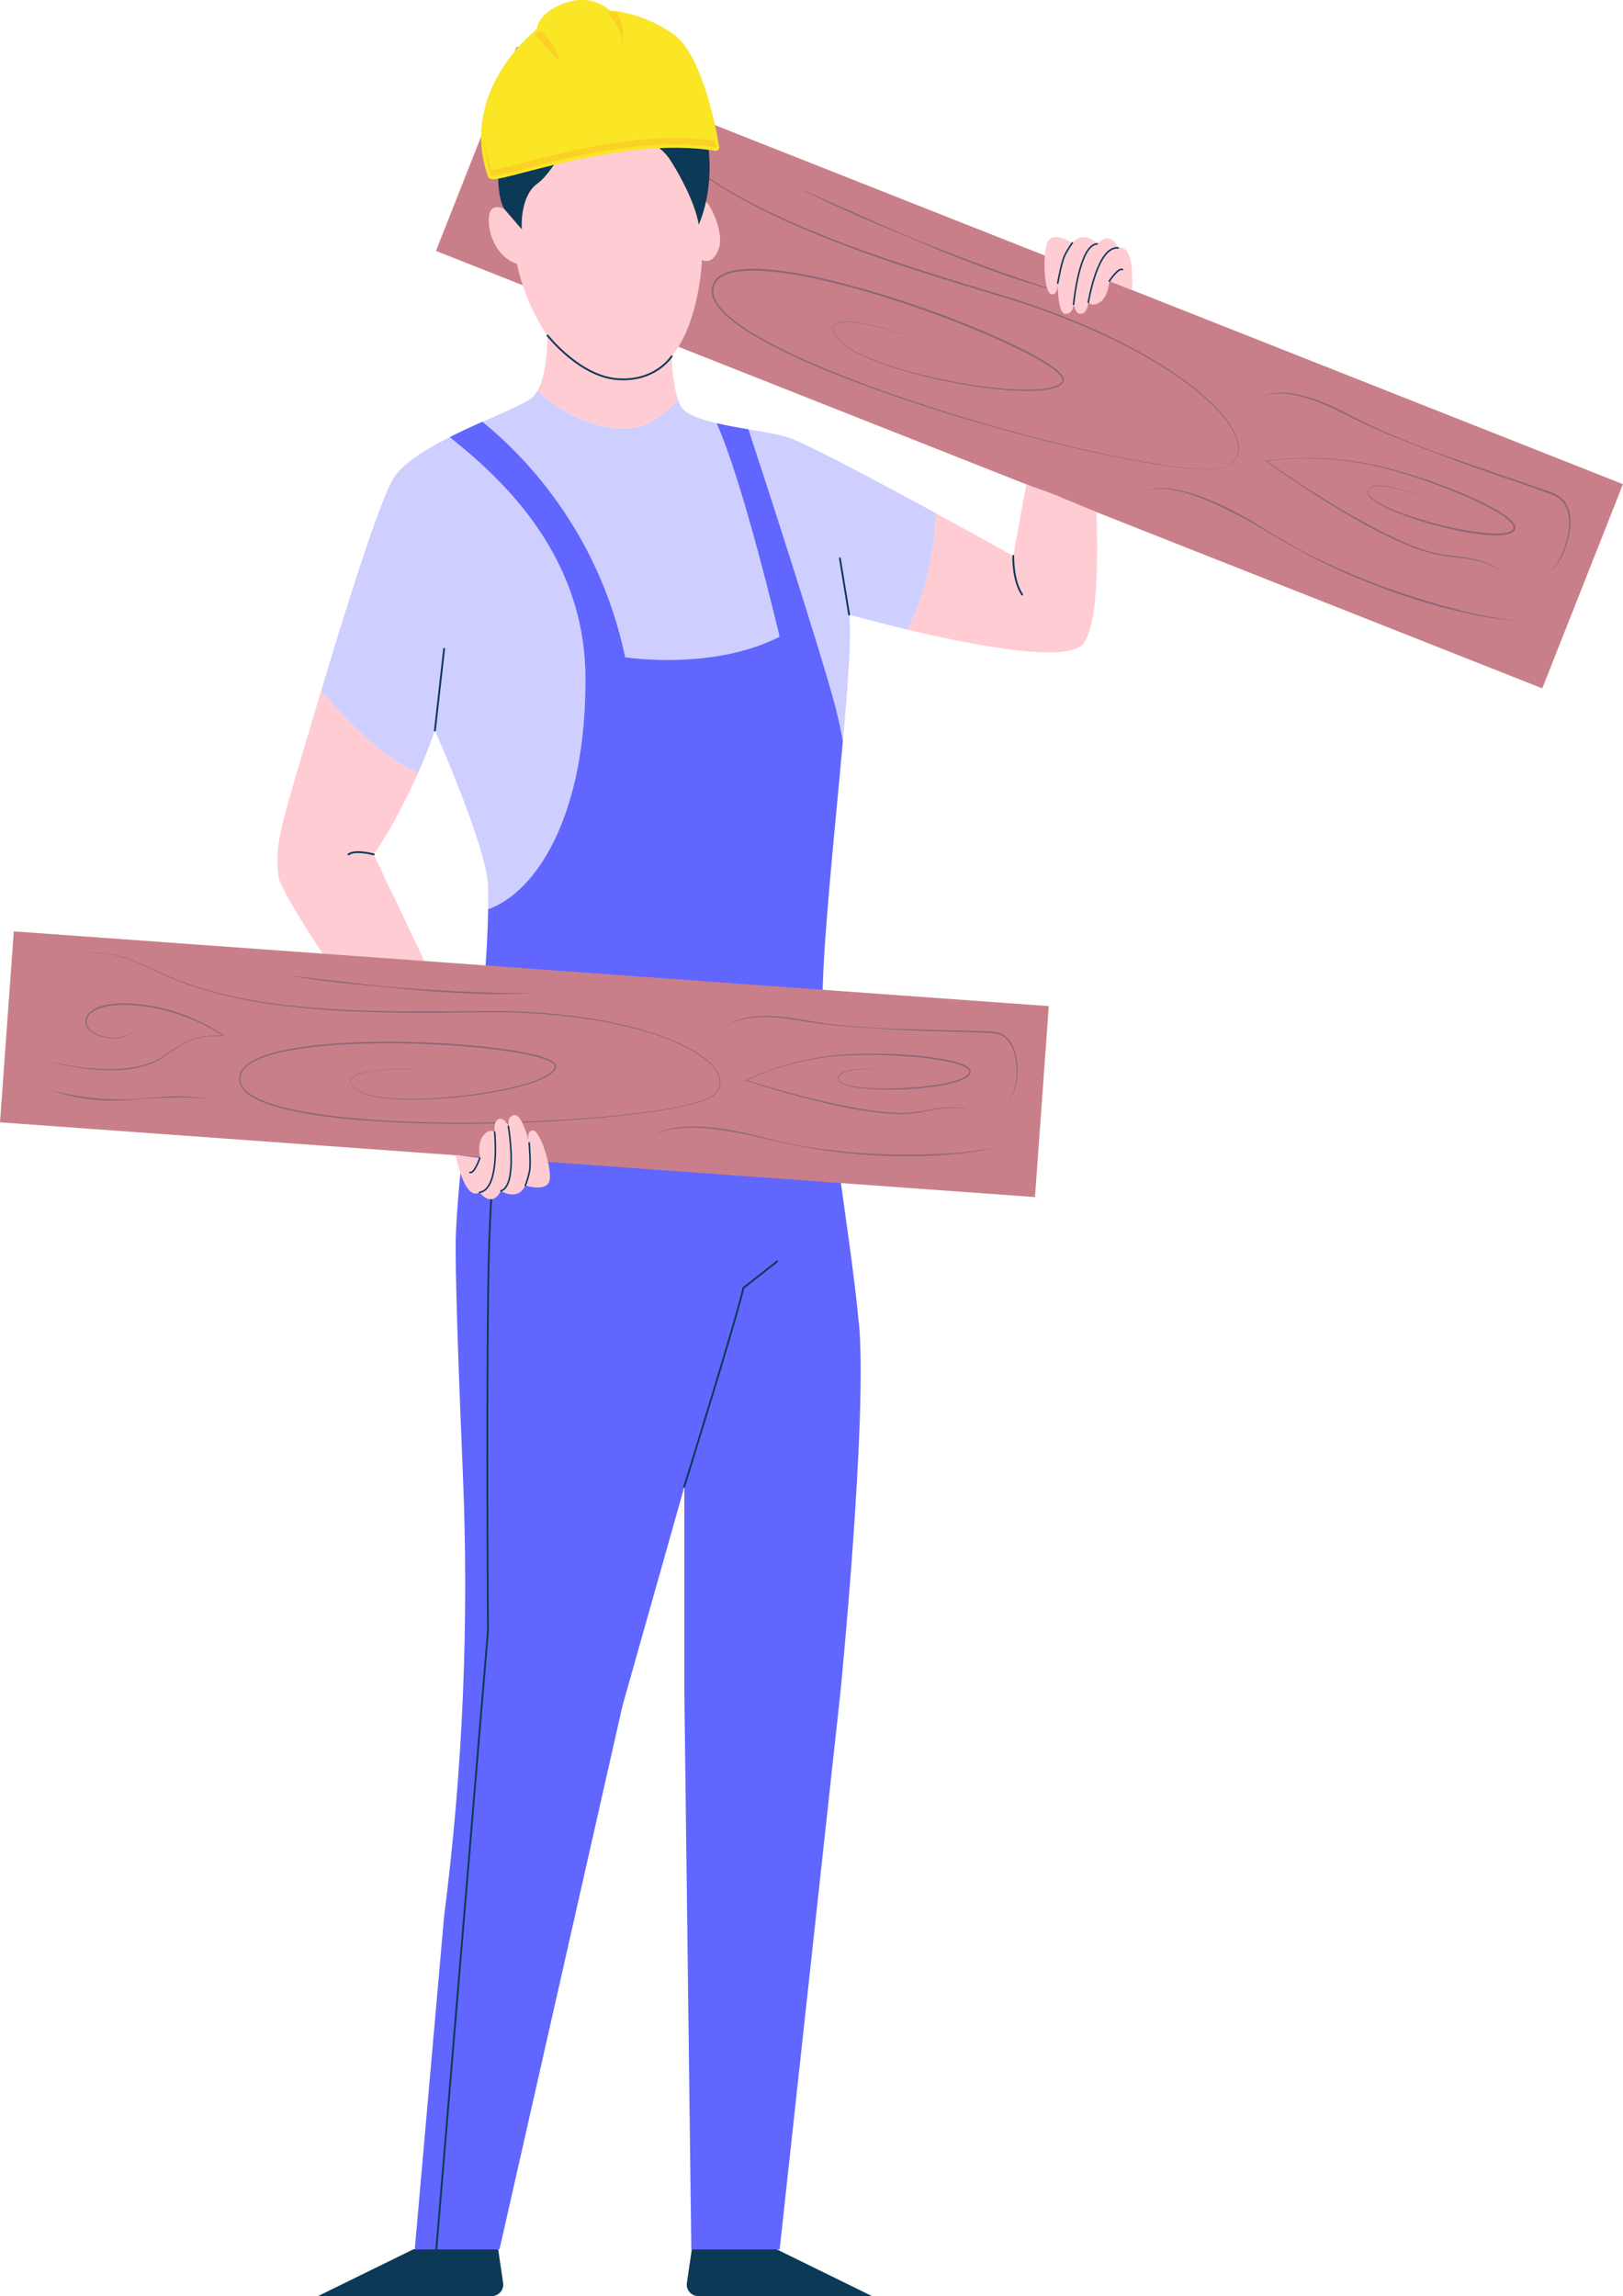 <svg xmlns="http://www.w3.org/2000/svg" id="Calque_2" data-name="Calque 2" viewBox="0 0 230.59 326.16"><defs><style>      .cls-1 {        fill: #c97f89;      }      .cls-2 {        stroke-width: .22px;      }      .cls-2, .cls-3 {        fill: none;        stroke: #0c3956;      }      .cls-2, .cls-3, .cls-4 {        stroke-linecap: round;        stroke-linejoin: round;      }      .cls-3 {        stroke-width: .26px;      }      .cls-4 {        fill: #fae625;        stroke: #fae625;        stroke-width: .95px;      }      .cls-5 {        fill: #0c3956;      }      .cls-6 {        fill: #ffccd3;      }      .cls-7 {        fill: #6166ff;      }      .cls-8 {        opacity: .33;      }      .cls-9 {        fill: #cecfff;      }      .cls-10 {        fill: #fad225;      }    </style></defs><g id="OBJECTS"><g><g><rect class="cls-1" x="61.75" y="36.62" width="169.02" height="31.19" transform="translate(29.44 -50.12) rotate(21.57)"></rect><g class="cls-8"><path class="cls-5" d="M77.66,14.6c1.31-.86,2.91-1.19,4.46-1.14,1.56.05,3.09.48,4.51,1.11.69.35,1.4.68,2.05,1.13.67.39,1.29.87,1.91,1.35,1.22.96,2.34,2.05,3.49,3.1,4.61,4.18,9.97,7.46,15.58,10.13,11.26,5.32,23.27,8.75,35.16,12.41,5.91,1.95,11.7,4.33,17.15,7.34,2.72,1.52,5.36,3.19,7.8,5.13,1.21.98,2.38,2.02,3.43,3.17,1.03,1.16,2.02,2.41,2.53,3.91.25.74.37,1.55.13,2.31-.23.76-.82,1.37-1.52,1.73-.73.31-1.53.33-2.31.37-.78.02-1.56-.02-2.34-.06-3.11-.23-6.18-.74-9.24-1.3-6.12-1.17-12.16-2.65-18.16-4.31-6-1.67-11.94-3.51-17.8-5.62-5.84-2.13-11.67-4.4-17.08-7.52-1.34-.79-2.66-1.65-3.85-2.67-.59-.51-1.16-1.06-1.63-1.7-.46-.64-.84-1.39-.82-2.22.03-.81.45-1.62,1.14-2.05.67-.46,1.45-.69,2.22-.83,1.55-.27,3.13-.22,4.68-.1,3.11.26,6.18.89,9.2,1.62,3.03.74,6.02,1.61,8.98,2.56,5.92,1.93,11.76,4.13,17.37,6.86,1.39.69,2.78,1.42,4.1,2.26.65.43,1.31.87,1.86,1.45.25.28.59.64.47,1.13-.2.39-.54.67-.91.81-1.49.59-3.09.58-4.64.58-1.56-.03-3.11-.15-4.66-.33-3.09-.37-6.16-.93-9.19-1.66-3.02-.74-6.03-1.6-8.88-2.87-.71-.33-1.41-.67-2.07-1.09-.66-.4-1.31-.88-1.78-1.5-.25-.31-.42-.66-.55-1.04l-.05-.29c0-.1.01-.2.02-.3.07-.19.19-.37.36-.47.34-.22.75-.28,1.13-.3.39-.03.78,0,1.17.03,3.1.35,6.09,1.32,9.03,2.31,0,0,.01,0,0,.02s0,.01-.02,0c-2.94-.98-5.93-1.93-9.03-2.27-.39-.03-.77-.05-1.16-.02-.38.02-.78.09-1.1.29-.34.2-.42.63-.29.99.12.36.3.71.54,1.01.47.61,1.11,1.08,1.77,1.48.66.41,1.36.75,2.06,1.07,2.84,1.25,5.85,2.1,8.87,2.83,3.03.71,6.09,1.26,9.18,1.62,1.54.17,3.09.29,4.65.31,1.54,0,3.14-.01,4.55-.58.36-.13.64-.39.8-.69.08-.3-.18-.65-.43-.91-.52-.55-1.18-.98-1.82-1.4-1.31-.83-2.69-1.55-4.08-2.23-5.6-2.69-11.43-4.91-17.34-6.84-2.96-.95-5.94-1.83-8.96-2.56-3.02-.73-6.07-1.35-9.16-1.61-1.54-.12-3.1-.17-4.62.1-.75.14-1.5.36-2.12.79-.64.41-1.01,1.13-1.04,1.87-.02.75.33,1.46.77,2.07.44.62,1,1.16,1.59,1.66,1.17,1,2.48,1.86,3.81,2.64,5.38,3.1,11.2,5.39,17.03,7.54,5.85,2.12,11.79,3.98,17.78,5.66,5.99,1.67,12.03,3.17,18.14,4.35,3.06.57,6.13,1.09,9.23,1.33.78.05,1.55.09,2.33.07.77-.04,1.57-.07,2.27-.37.67-.35,1.25-.94,1.47-1.68.23-.73.11-1.53-.13-2.26-.51-1.47-1.49-2.71-2.52-3.86-1.05-1.15-2.21-2.18-3.42-3.15-2.43-1.93-5.08-3.59-7.79-5.1-5.45-2.99-11.23-5.35-17.14-7.29-11.89-3.59-23.91-7.08-35.17-12.45-5.61-2.69-10.96-6-15.57-10.2-1.15-1.05-2.26-2.14-3.48-3.11-.61-.48-1.22-.96-1.9-1.35-.64-.44-1.34-.78-2.03-1.13-1.42-.63-2.93-1.07-4.49-1.12-1.54-.05-3.14.27-4.44,1.12,0,0-.01,0-.02,0,0,0,0-.01,0-.02Z"></path><path class="cls-5" d="M72.22,28.39c2.18,1.25,4.39,2.44,6.71,3.38,2.32.94,4.74,1.66,7.22,1.91,1.24.12,2.5.06,3.71-.21,1.22-.26,2.4-.7,3.62-1.01,1.22-.32,2.5-.4,3.75-.27,1.26.13,2.47.48,3.67.86l-.07.09c-1.77-2.25-3.95-4.18-6.28-5.83-2.34-1.66-4.91-2.98-7.63-3.89-1.36-.41-2.78-.72-4.19-.63-.69.07-1.41.22-1.94.67-.54.44-.69,1.2-.45,1.84.5,1.32,1.86,2.13,3.15,2.64,1.33.48,2.87.51,4.18-.08,0,0,.01,0,.02,0,0,0,0,.01,0,.02-1.3.63-2.87.66-4.23.18-.69-.24-1.33-.59-1.92-1.01-.58-.43-1.11-.99-1.37-1.69-.28-.69-.11-1.58.49-2.08.58-.51,1.34-.67,2.06-.75,1.47-.1,2.91.23,4.29.64,2.74.92,5.33,2.26,7.69,3.93,2.33,1.69,4.48,3.66,6.25,5.95.02.03.02.06-.01.08-.02.01-.04.01-.06,0-1.19-.4-2.39-.75-3.64-.89-1.24-.13-2.51-.02-3.71.31-1.21.32-2.38.78-3.62,1.06-1.23.29-2.51.36-3.77.25-2.53-.2-4.95-1-7.27-1.96-2.32-.97-4.53-2.19-6.66-3.51,0,0-.01,0,0-.02,0,0,.01,0,.02,0Z"></path><path class="cls-5" d="M95.09,42.04c-1.92-.91-3.98-1.46-6.01-2.07-1.02-.3-2.05-.57-3.08-.83l-3.11-.71c-2.07-.49-4.09-1.21-6.04-2.08-1.94-.88-3.81-1.95-5.47-3.28,0,0,0-.01,0-.02,0,0,.01,0,.02,0,1.74,1.22,3.64,2.19,5.56,3.08,1.93.87,3.93,1.59,5.97,2.18,2.05.57,4.15.93,6.21,1.48,1.03.25,2.05.58,3.05.94,1,.36,2.01.74,2.92,1.3,0,0,0,.01,0,.02,0,0-.01,0-.02,0Z"></path><path class="cls-5" d="M163.25,69.64c.54-.24,1.13-.29,1.71-.3.58-.01,1.16.04,1.74.13,1.14.2,2.28.48,3.37.87,2.2.75,4.3,1.75,6.32,2.87,2.04,1.11,3.97,2.39,5.95,3.57,1.99,1.18,4.05,2.23,6.14,3.21,4.2,1.93,8.51,3.62,12.92,4.99,4.41,1.36,8.89,2.59,13.48,3.13,0,0,.01,0,.01.01,0,0,0,.01-.01.01-2.31-.16-4.59-.6-6.85-1.1-2.26-.51-4.5-1.1-6.71-1.81-4.42-1.38-8.74-3.08-12.91-5.1-1.05-.49-2.07-1.04-3.1-1.56-1.01-.57-2.03-1.11-3.03-1.69-2.01-1.15-3.95-2.41-6-3.48-2.04-1.07-4.12-2.1-6.29-2.88-1.08-.4-2.2-.7-3.33-.91-.57-.09-1.14-.17-1.72-.17-.57-.01-1.16.02-1.69.24,0,0-.01,0-.02,0,0,0,0-.01,0-.02Z"></path><path class="cls-5" d="M213.91,82.24c-.21-.78-.93-1.3-1.61-1.68-.7-.39-1.47-.63-2.24-.84-1.55-.41-3.15-.55-4.75-.73-3.22-.46-6.19-1.84-9.06-3.25-2.88-1.44-5.64-3.1-8.37-4.81-2.72-1.72-5.39-3.51-8-5.39-.02-.02-.03-.05-.02-.07,0-.01.02-.02.04-.02,5.61-.73,11.36-.42,16.86.94,2.75.68,5.45,1.55,8.1,2.53,2.65,1,5.27,2.09,7.74,3.49.61.36,1.22.74,1.77,1.19.27.24.55.47.75.8.1.16.19.34.19.55.02.22-.11.42-.25.56-.64.47-1.4.5-2.1.54-.72.02-1.43-.02-2.13-.09-2.83-.29-5.59-.95-8.31-1.75-1.36-.41-2.7-.86-4.01-1.39-1.3-.55-2.64-1.08-3.72-2.04-.26-.23-.5-.59-.45-.97.02-.4.38-.67.73-.75.71-.17,1.43-.07,2.12.04,1.4.25,2.75.66,4.08,1.14,0,0,.01,0,0,.02,0,0-.01,0-.02,0-1.33-.46-2.69-.86-4.09-1.1-.69-.1-1.41-.19-2.09-.02-.33.08-.63.32-.65.67-.04.34.16.64.42.87,1.06.91,2.41,1.43,3.7,1.97,1.31.51,2.66.95,4.01,1.34,2.71.76,5.48,1.4,8.27,1.7.7.07,1.4.11,2.1.09.68-.03,1.43-.1,1.94-.48.25-.2.2-.52.01-.8-.17-.28-.44-.51-.7-.74-.54-.44-1.13-.82-1.74-1.17-2.44-1.4-5.06-2.48-7.7-3.49-2.64-1-5.33-1.88-8.06-2.59-2.73-.7-5.53-1.13-8.35-1.3-2.82-.16-5.66-.11-8.45.32l.02-.1c5.26,3.69,10.69,7.15,16.4,10.09,2.86,1.43,5.81,2.82,8.98,3.29,1.59.19,3.21.33,4.76.77.77.22,1.54.48,2.25.88.68.4,1.4.93,1.6,1.73,0,0,0,.01,0,.02s-.01,0-.02-.01Z"></path><path class="cls-5" d="M178.98,56.52c1.02-.67,2.29-.77,3.48-.73,1.21.06,2.39.33,3.54.68,1.16.33,2.27.8,3.37,1.29,1.09.5,2.15,1.08,3.21,1.62,4.27,2.17,8.74,3.93,13.26,5.53l13.6,4.68c.56.21,1.13.39,1.68.68.27.15.56.29.77.52l.34.32.25.39c.65,1.07.73,2.36.61,3.55-.13,1.2-.48,2.38-.97,3.48-.5,1.08-1.15,2.17-2.17,2.82,0,0-.01,0-.02,0,0,0,0-.01,0-.02,1-.67,1.59-1.78,2.07-2.85.47-1.1.79-2.26.9-3.44.1-1.17,0-2.42-.63-3.4-.6-1.03-1.79-1.4-2.91-1.81-4.51-1.61-9.08-3.09-13.57-4.78-4.48-1.7-8.99-3.37-13.3-5.49-2.15-1.07-4.26-2.21-6.55-2.92-1.14-.35-2.31-.64-3.5-.72-1.17-.05-2.43-.02-3.46.62,0,0-.01,0-.02,0,0,0,0-.01,0-.02Z"></path><path class="cls-5" d="M114.21,27.03l8.93,3.97c2.97,1.34,5.95,2.66,8.99,3.84,3.03,1.18,6.07,2.36,9.14,3.46,3.07,1.09,6.14,2.18,9.26,3.1,0,0,.01,0,0,.02,0,0,0,.01-.02,0-3.16-.79-6.28-1.78-9.34-2.89-3.07-1.11-6.11-2.29-9.11-3.56l-9.01-3.79c-1.5-.63-2.98-1.31-4.46-2-1.48-.68-2.95-1.38-4.41-2.12,0,0,0-.01,0-.02,0,0,.01,0,.02,0Z"></path></g></g><g><g><path class="cls-9" d="M88.81,93.37s12.34,1.97,21.94-2.91c0,0-5.16-22-8.96-30.34-2.42-.57-4.43-1.31-5.04-2.4-.17-.3-.31-.65-.44-1.03-1.73,2.15-4.67,4.62-8.87,4.12-5.34-.64-8.81-3.31-11.07-5.3-.22.38-.47.71-.76.96-.95.81-3.81,2-7.1,3.47,5.39,4.33,16.46,15.17,20.29,33.45Z"></path><path class="cls-6" d="M145.8,68.85l-1.84,10.12s-4.95-2.77-11.01-6.07c-.18,4.22-1.02,10.53-4.03,16.54,8.75,2.08,21.67,4.63,24.63,2.33,2.19-1.7,2.56-10.2,2.22-19.03-3.92-1.61-6.57-2.86-9.98-3.89Z"></path><path class="cls-9" d="M59.41,109.77c.8-1.82,1.61-3.82,2.38-6,0,0,7.31,16.46,7.54,21.94.04.96.04,2.14.02,3.46,6.92-2.47,13.96-13.45,13.81-33.06-.14-18.02-12.84-28.82-19.28-34.01-3.61,1.82-6.94,3.9-8.15,6.13-2.1,3.87-6.68,18.51-10.09,29.85,2.88,3.51,8.22,9.32,13.77,11.7Z"></path><path class="cls-6" d="M96.31,56.68c-1.02-3.01-.93-8.22-.93-8.22l-17.6-1.6s.18,5.84-1.41,8.64c2.26,2,5.73,4.67,11.07,5.3,4.2.5,7.14-1.97,8.87-4.12Z"></path><path class="cls-9" d="M111.73,62.05c-1.34-.38-3.3-.7-5.37-1.06,2.21,6.78,10.22,31.42,12.29,39.23.47,1.78.83,3.48,1.11,5.05.74-8.25,1.24-15.22.89-17.96,0,0,3.52.99,8.28,2.13,3-6.01,3.85-12.32,4.03-16.54-8.39-4.58-18.9-10.18-21.22-10.85Z"></path><path class="cls-6" d="M53.1,121.37s3.08-4.26,6.31-11.6c-5.54-2.37-10.89-8.19-13.77-11.7-1.22,4.07-2.3,7.72-3.06,10.28-2.86,9.7-3.56,12.24-2.99,16.24.56,3.92,25.16,38.4,26.04,39.59.51-4.81,1.14-9.54,1.65-12.86l-14.19-29.96Z"></path><path class="cls-3" d="M70.59,158.28l-3.3-6.96c-.51,3.32-1.14,8.05-1.65,12.86.02.02.03.04.03.04,0,0,4.46-4.46,4.91-5.94Z"></path><path class="cls-7" d="M122.01,187.88c-1.26-13.49-4.91-32.46-5.14-44.8-.14-7.64,1.69-24.42,2.88-37.81-.28-1.58-.64-3.27-1.11-5.05-2.06-7.81-10.07-32.45-12.29-39.23-1.53-.26-3.11-.54-4.55-.88,3.79,8.34,8.96,30.34,8.96,30.34-9.6,4.88-21.94,2.91-21.94,2.91-3.83-18.28-14.91-29.11-20.29-33.45-1.51.67-3.1,1.4-4.64,2.18,6.44,5.19,19.14,16,19.28,34.01.15,19.6-6.89,30.58-13.81,33.06-.11,6.18-.85,15.34-1.51,18.83-.15.79-.34,1.94-.55,3.33l3.3,6.96c-.46,1.49-4.91,5.94-4.91,5.94,0,0-.01-.02-.03-.04-.42,3.94-.76,7.93-.89,11.24-.16,4.34.38,19.52,1,34.12.88,20.95-.01,41.94-2.68,62.74l-4.16,47.24h12.04l17.47-77.21,8.79-31.11v29.23l.99,79.1h12.55l8.63-79.1s3.89-39.05,2.63-52.54Z"></path><path class="cls-6" d="M55.85,127.16l14.74,31.12s-2.17,4.46-4.91,5.94l-21.74-31.71,11.91-5.35Z"></path><path class="cls-3" d="M143.96,78.97s-.11,3.43,1.26,5.49"></path><path class="cls-3" d="M53.1,121.37s-2.63-.73-3.59,0"></path><line class="cls-3" x1="61.79" y1="103.77" x2="63.1" y2="92.17"></line><line class="cls-3" x1="120.64" y1="87.31" x2="119.33" y2="79.31"></line><path class="cls-3" d="M71.5,154.57s-1.87,7.93-2.14,28.39c-.26,20.46-.03,48.71-.03,48.71l-7.34,87.84"></path><path class="cls-3" d="M97.21,211.19s7.89-25.38,8.4-28.23l4.8-3.78"></path><path class="cls-6" d="M73.44,30.97s-2.17-2.17-3.43-1.37-.57,6.51,3.43,7.89c0,0,2.86,15.26,14.29,16.38,11.43,1.11,12-16.95,12-16.95,0,0,1.49.91,2.4-1.6.91-2.51-1.83-7.89-2.63-6.97,0,0-.11-18.51-12.46-18.4-12.34.11-14.74,14.97-13.6,21.03Z"></path><path class="cls-5" d="M71.63,29.67s-1.93-2.93,0-11.39,5.67-12.34,14.71-11.2c9.04,1.14,12.7,4.8,14.07,12.23,1.37,7.43-1.14,12.61-1.14,12.61,0,0-.34-3.24-3.89-8.95-3.54-5.71-10.51-2.29-13.14-5.94,0,0-3.29,7.2-5.87,9.03-2.58,1.83-2.24,6.51-2.24,6.51l-2.5-2.9Z"></path><path class="cls-3" d="M77.79,47.65s4.53,5.81,9.94,6.21c5.41.4,7.7-3.25,7.7-3.25"></path><path class="cls-4" d="M69.75,24.88c.37,1.06,18.22-6.2,31.96-3.92,0,0-1.91-12.72-6.42-15.81-4.51-3.09-8.86-3.21-8.86-3.21,0,0-2.18-2.41-6-1.07-3.82,1.34-3.71,3.51-3.71,3.51,0,0-11.12,8.43-6.96,20.5Z"></path><path class="cls-10" d="M69.75,23.94c-.6-1.73-.87-3.38-.92-4.94-.06,1.84.2,3.81.92,5.89.37,1.06,18.22-6.2,31.96-3.92,0,0-.05-.36-.17-.97-13.71-2.19-31.42,5.01-31.79,3.95Z"></path><path class="cls-10" d="M76.72,4.39s2.64,2.01,2.64,4.19l-3.35-3.6s-.37-.07.71-.59Z"></path><path class="cls-10" d="M86.43,1.95s2.23,2.36,1.91,4.54c0,0,.73-1.98-.56-4.54,0,0-1-.67-1.35,0Z"></path></g><path class="cls-5" d="M70.78,319.52h-12.06l-13.54,6.64h24.68c1,0,1.77-.89,1.62-1.88l-.7-4.76Z"></path><path class="cls-5" d="M98.29,319.52h12.06l13.54,6.64h-24.68c-1,0-1.77-.89-1.62-1.88l.7-4.76Z"></path></g><g><path class="cls-6" d="M160.82,41.2s.53-6.69-1.94-5.97c0,0-1.02-2.68-2.97-.58,0,0-1.89-2.1-3.55-.15,0,0-2.83-1.81-3.55-.07-.73,1.74-.47,7.14.54,7.36,1.02.22.94-1.56.94-1.56,0,0-.07,4.28,1.05,4.35,1.12.07,1.2-1.34,1.2-1.34,0,0,.25,1.49,1.12,1.34.87-.15.98-1.63.98-1.63,0,0,.51.76,1.67-.04s1.31-2.99,1.31-2.99l3.21,1.27Z"></path><path class="cls-2" d="M152.35,34.5s-.6.8-1.09,1.81c-.48,1.02-.98,3.92-.98,3.92"></path><path class="cls-2" d="M152.53,43.24s.78-8.5,3.37-8.6"></path><path class="cls-2" d="M154.63,42.95s1.27-8.04,4.24-7.73"></path><path class="cls-2" d="M157.61,39.93s1.29-1.97,1.87-1.63"></path></g><g><g><rect class="cls-1" x=".79" y="137.57" width="147.43" height="27.2" transform="translate(11.08 -4.97) rotate(4.13)"></rect><g class="cls-8"><path class="cls-5" d="M7.58,137.81c.86-1.06,2.11-1.75,3.41-2.12,1.31-.37,2.69-.41,4.04-.26,1.35.19,2.67.53,3.94,1.03,1.27.48,2.49,1.1,3.72,1.66,4.93,2.27,10.25,3.6,15.61,4.36,10.76,1.48,21.66,1.2,32.5,1.13,5.43.08,10.86.54,16.19,1.63,2.66.55,5.29,1.25,7.83,2.23,1.27.49,2.51,1.06,3.68,1.74,1.16.69,2.31,1.48,3.13,2.59.4.55.71,1.2.71,1.89,0,.7-.33,1.35-.81,1.84-1.11.84-2.48,1.12-3.78,1.47-2.65.62-5.34,1-8.03,1.33-5.39.63-10.82.98-16.24,1.17-5.43.18-10.86.2-16.28-.02-5.42-.25-10.86-.61-16.18-1.8-1.32-.31-2.64-.68-3.9-1.21-.63-.27-1.25-.58-1.8-.99-.55-.41-1.06-.94-1.26-1.63-.19-.68-.05-1.47.41-2.01.44-.56,1.02-.95,1.63-1.27,1.22-.63,2.55-1.01,3.87-1.31,2.66-.59,5.37-.87,8.08-1.06,2.71-.18,5.43-.24,8.14-.22,5.43.06,10.87.36,16.24,1.16,1.34.21,2.68.45,4,.81.65.19,1.31.38,1.92.72.28.17.65.38.68.82-.06.37-.27.69-.55.91-1.09.88-2.42,1.29-3.71,1.7-1.3.39-2.63.69-3.97.94-2.67.5-5.37.84-8.08,1.02-2.71.17-5.44.24-8.14-.07-.67-.09-1.35-.19-2.01-.36-.66-.16-1.32-.39-1.88-.79-.28-.19-.52-.44-.73-.72-.21-.27-.26-.71,0-.98.48-.52,1.2-.67,1.84-.83,2.67-.52,5.41-.5,8.12-.44,0,0,.01,0,.01.01,0,0,0,.01-.01.01-2.71-.05-5.44-.06-8.11.47-.64.16-1.35.32-1.81.82-.23.25-.19.64.01.9.2.27.43.52.71.7.55.39,1.2.61,1.86.77.65.17,1.33.27,2,.35,2.69.3,5.42.22,8.12.04,2.7-.2,5.4-.54,8.06-1.05,1.33-.26,2.65-.56,3.95-.95,1.28-.4,2.61-.83,3.64-1.67.26-.2.43-.49.48-.79,0-.27-.32-.49-.59-.64-.58-.32-1.24-.51-1.88-.69-1.3-.35-2.64-.58-3.98-.79-5.36-.78-10.79-1.1-16.21-1.16-5.41,0-10.88.14-16.18,1.26-1.31.3-2.63.67-3.82,1.29-.59.31-1.16.69-1.56,1.21-.43.51-.54,1.2-.38,1.83.18.62.66,1.13,1.19,1.52.53.4,1.14.7,1.76.97,1.24.53,2.55.9,3.86,1.2,5.29,1.17,10.73,1.56,16.14,1.82,5.42.23,10.85.23,16.27.06,5.42-.18,10.84-.51,16.23-1.12,2.69-.32,5.38-.69,8.03-1.31,1.29-.35,2.68-.64,3.75-1.46.47-.47.79-1.11.78-1.78,0-.67-.31-1.31-.7-1.84-.81-1.09-1.95-1.87-3.11-2.56-1.17-.68-2.41-1.23-3.67-1.72-2.53-.97-5.16-1.66-7.82-2.21-5.32-1.07-10.75-1.51-16.17-1.58-10.84.12-21.75.36-32.52-1.17-5.37-.78-10.69-2.12-15.63-4.42-1.23-.57-2.44-1.19-3.71-1.68-1.26-.5-2.58-.85-3.92-1.04-1.34-.15-2.72-.12-4.03.24-1.3.36-2.54,1.04-3.4,2.09,0,0-.01,0-.02,0,0,0,0-.01,0-.02Z"></path><path class="cls-5" d="M6.66,150.71c2.14.47,4.29.88,6.47,1.06,2.17.18,4.38.14,6.51-.3,1.06-.22,2.09-.6,3.04-1.14.95-.53,1.81-1.21,2.75-1.79.93-.59,1.97-.99,3.05-1.21,1.08-.22,2.18-.25,3.28-.24l-.03.09c-2.06-1.41-4.38-2.45-6.75-3.21-2.38-.77-4.87-1.19-7.36-1.24-1.24.02-2.5.13-3.65.58-.55.24-1.12.55-1.44,1.06-.33.5-.27,1.18.1,1.66.76.97,2.11,1.29,3.32,1.38,1.24.06,2.52-.33,3.46-1.17,0,0,.01,0,.02,0,0,0,0,.01,0,.02-.93.86-2.22,1.28-3.48,1.24-1.23-.08-2.6-.35-3.44-1.38-.41-.5-.51-1.28-.14-1.85.35-.57.94-.91,1.52-1.17,1.2-.47,2.48-.57,3.74-.59,2.52.05,5.03.49,7.42,1.26,2.39.8,4.68,1.88,6.75,3.32.02.02.03.05.01.07-.01.01-.03.02-.05.02-1.09-.02-2.19,0-3.26.21-1.07.21-2.09.64-3.01,1.23-.92.58-1.78,1.27-2.73,1.82-.95.56-1.99.96-3.07,1.19-2.15.5-4.38.46-6.56.27-2.19-.2-4.34-.64-6.46-1.18,0,0-.01,0-.01-.01,0,0,0-.01.01-.01Z"></path><path class="cls-5" d="M29.26,156.09c-1.84-.26-3.69-.18-5.54-.15-.93.02-1.85.06-2.78.11l-2.77.23c-1.85.12-3.72.08-5.57-.15-1.84-.24-3.68-.63-5.41-1.31,0,0,0,0,0-.01,0,0,0,0,.01,0,1.77.56,3.6.88,5.43,1.1,1.84.21,3.69.31,5.54.26,1.85-.06,3.7-.31,5.55-.39.93-.06,1.86-.06,2.79-.02.93.04,1.86.09,2.77.31,0,0,0,0,0,.01,0,0,0,0-.01,0Z"></path><path class="cls-5" d="M93.19,161.24c.38-.34.86-.54,1.34-.7.48-.16.98-.27,1.48-.35,1-.14,2.02-.2,3.03-.16,2.02.05,4.04.33,6.01.74,1.98.39,3.93.95,5.89,1.41,1.96.47,3.95.79,5.95,1.07,4,.5,8.03.79,12.06.77,4.03-.02,8.07-.17,12.04-.92,0,0,.01,0,.01,0,0,0,0,.01,0,.01-1.97.47-3.98.7-5.99.88-2.01.17-4.03.26-6.05.25-4.04,0-8.08-.28-12.08-.87-1-.13-1.99-.33-2.99-.49-.99-.21-1.98-.39-2.97-.61-1.97-.43-3.92-.97-5.9-1.33-1.98-.36-3.97-.67-5.99-.75-1-.05-2.01,0-3.01.12-.98.16-2.02.33-2.82.95,0,0-.01,0-.02,0,0,0,0-.01,0-.02Z"></path><path class="cls-5" d="M138.64,158.47c-.38-.59-1.11-.84-1.78-.97-.69-.14-1.39-.14-2.09-.11-1.4.06-2.77.37-4.14.64-2.8.46-5.63.09-8.39-.33-2.77-.45-5.51-1.11-8.22-1.81-2.71-.72-5.4-1.51-8.07-2.39-.02,0-.04-.03-.03-.06,0-.01.01-.02.02-.03,4.48-2.08,9.34-3.32,14.27-3.63,2.46-.15,4.94-.14,7.4-.02,2.46.14,4.93.36,7.35.88.6.14,1.21.29,1.79.53.29.13.58.25.83.47.12.1.25.23.31.41.07.18.02.38-.06.53-.41.56-1.03.78-1.61,1-.59.2-1.19.35-1.8.48-2.43.5-4.9.67-7.37.72-1.23.01-2.47-.01-3.7-.1-1.22-.12-2.48-.21-3.63-.72-.28-.12-.57-.36-.62-.69-.08-.34.14-.66.41-.81.54-.33,1.17-.43,1.78-.52,1.23-.16,2.46-.17,3.7-.12,0,0,.01,0,.01.01,0,0,0,.01-.01.01-1.23-.04-2.47-.01-3.69.16-.6.1-1.23.21-1.74.53-.25.16-.44.43-.37.73.05.3.3.49.58.62,1.12.48,2.38.56,3.6.67,1.23.08,2.46.09,3.69.06,2.46-.08,4.92-.27,7.33-.75.6-.13,1.2-.27,1.77-.47.56-.2,1.16-.46,1.49-.91.15-.23.03-.49-.2-.67-.22-.19-.5-.31-.77-.43-.56-.23-1.16-.38-1.75-.52-2.4-.52-4.86-.74-7.32-.89-2.46-.14-4.92-.18-7.38-.05-2.46.13-4.9.5-7.29,1.1-2.39.6-4.74,1.39-6.95,2.47v-.09c5.33,1.69,10.76,3.15,16.28,4.11,2.75.44,5.58.83,8.34.39,1.37-.26,2.76-.57,4.16-.6.7-.02,1.41,0,2.1.15.67.15,1.41.41,1.79,1.02,0,0,0,.01,0,.02,0,0-.01,0-.02,0Z"></path><path class="cls-5" d="M102.85,146.2c.67-.83,1.71-1.24,2.71-1.52,1.02-.26,2.08-.35,3.12-.36,1.05-.02,2.1.07,3.14.19,1.04.13,2.07.34,3.1.51,4.12.69,8.3.99,12.48,1.13l12.54.34c.52.03,1.04.03,1.57.13.27.06.54.09.77.24l.36.18.31.26c.82.72,1.23,1.77,1.44,2.79.2,1.04.22,2.1.1,3.14-.13,1.03-.39,2.11-1.07,2.92,0,0-.01,0-.02,0,0,0,0-.01,0-.02.65-.82.86-1.89.98-2.92.1-1.03.06-2.09-.15-3.1-.22-1-.64-2.01-1.42-2.66-.77-.7-1.86-.7-2.9-.75-4.17-.16-8.36-.2-12.54-.43-4.18-.24-8.36-.46-12.5-1.09-2.07-.33-4.12-.73-6.21-.71-1.04,0-2.09.07-3.1.32-.99.26-2.03.62-2.72,1.42,0,0,0,0-.02,0s0-.01,0-.02Z"></path><path class="cls-5" d="M41.25,138.6l8.47.97c2.82.34,5.65.65,8.48.84,2.84.19,5.67.38,8.51.49,2.84.11,5.68.21,8.52.16,0,0,.01,0,.01.01,0,0,0,.01-.01.01-2.84.17-5.69.16-8.53.04-2.84-.12-5.68-.3-8.51-.58l-8.49-.8c-1.42-.13-2.83-.31-4.24-.5-1.41-.18-2.82-.38-4.22-.61,0,0-.01,0,0-.01,0,0,0,0,.01,0Z"></path></g></g><g><path class="cls-6" d="M64.75,164.09s1.2,6.61,3.4,5.28c0,0,1.67,2.34,3.02-.2,0,0,2.36,1.55,3.47-.77,0,0,3.2,1.03,3.46-.84s-1.37-7.03-2.4-6.98c-1.04.05-.51,1.75-.51,1.75,0,0-1.02-4.16-2.13-3.94-1.11.22-.81,1.6-.81,1.6,0,0-.63-1.38-1.43-1.01s-.53,1.83-.53,1.83c0,0-.69-.61-1.6.46-.92,1.07-.5,3.22-.5,3.22l-3.43-.41Z"></path><path class="cls-2" d="M74.64,168.4s.38-.93.59-2.03-.05-4.04-.05-4.04"></path><path class="cls-2" d="M72.23,160s1.41,8.41-1.07,9.17"></path><path class="cls-2" d="M70.28,160.82s.82,8.1-2.13,8.55"></path><path class="cls-2" d="M68.17,164.5s-.75,2.23-1.4,2.05"></path></g></g></g></g></svg>